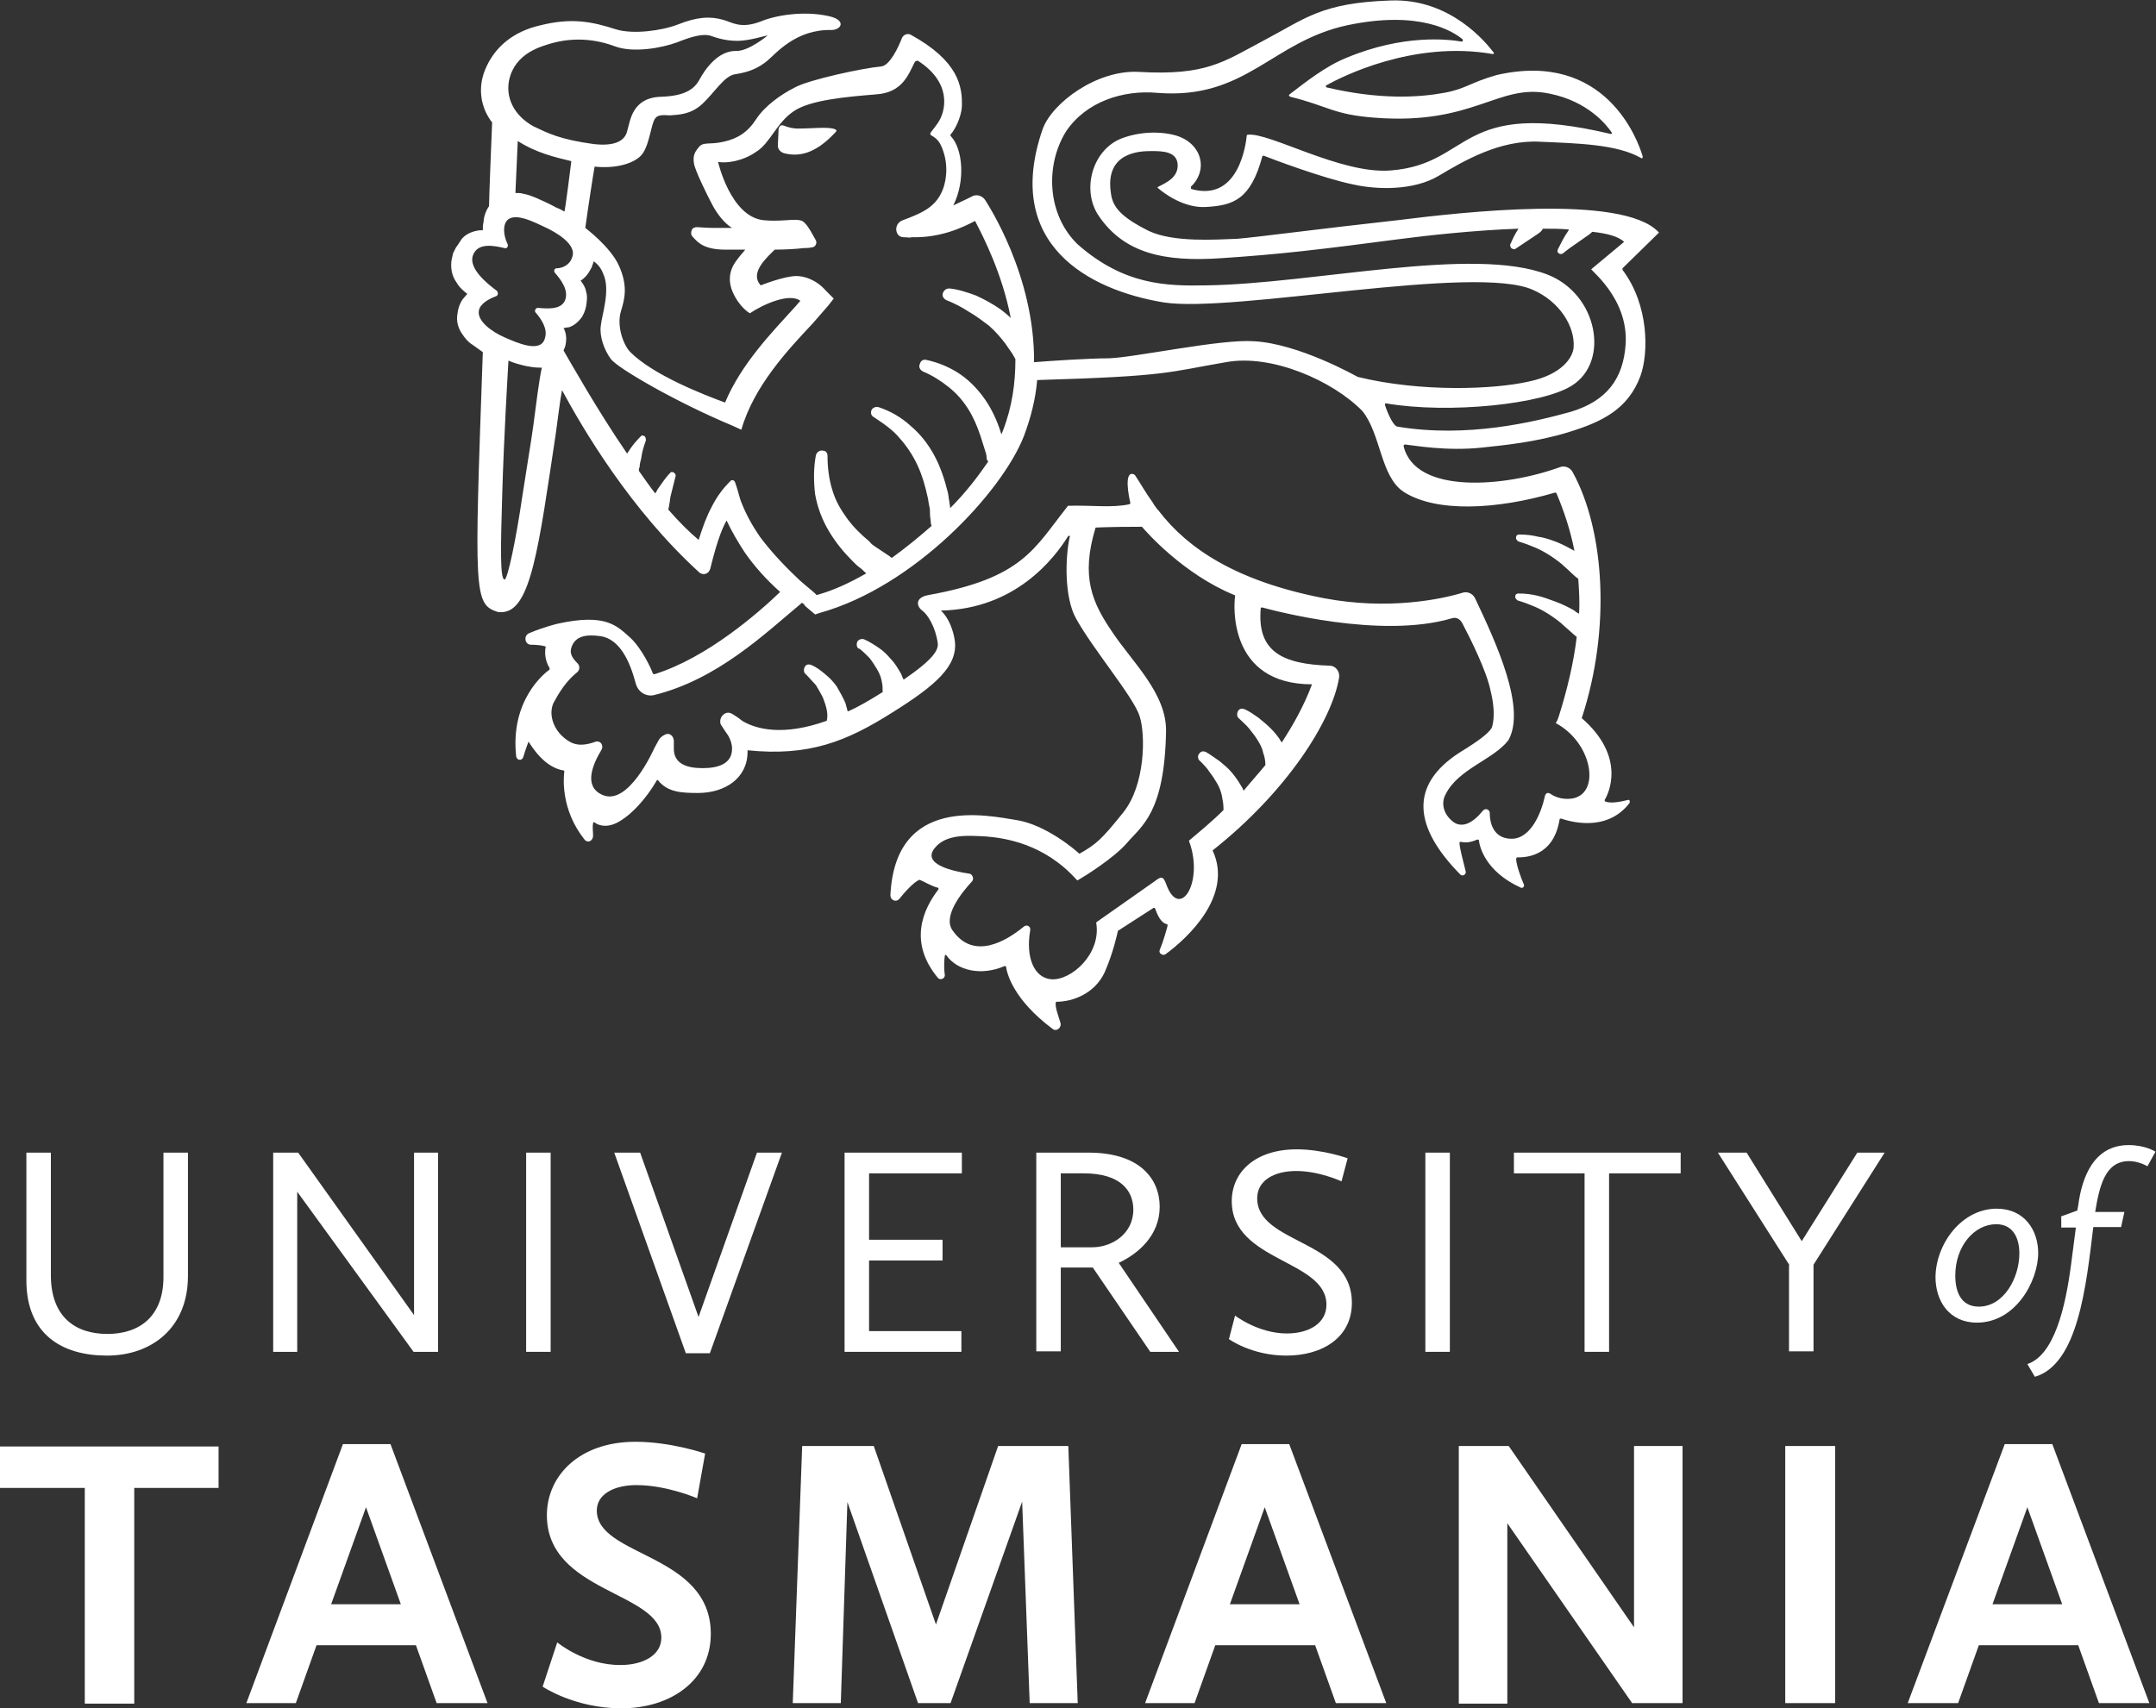 <?xml version="1.0" encoding="UTF-8" standalone="no"?>
<!-- Created with Inkscape (http://www.inkscape.org/) -->

<svg
   version="1.1"
   id="svg2"
   width="809.707"
   height="641.733"
   viewBox="0 0 809.707 641.733"
   sodipodi:docname="university-of-tasmania_logo.svg"
   inkscape:version="1.2.1 (9c6d41e410, 2022-07-14, custom)"
   xmlns:inkscape="http://www.inkscape.org/namespaces/inkscape"
   xmlns:sodipodi="http://sodipodi.sourceforge.net/DTD/sodipodi-0.dtd"
   xmlns="http://www.w3.org/2000/svg"
   xmlns:svg="http://www.w3.org/2000/svg">
  <rect x="0" y="0" width="809.707" height="641.733" fill="#333333" stroke="none"/>
  <defs
     id="defs6" />
  <sodipodi:namedview
     id="namedview4"
     pagecolor="#ffffff"
     bordercolor="#000000"
     borderopacity="0.25"
     inkscape:showpageshadow="2"
     inkscape:pageopacity="0.0"
     inkscape:pagecheckerboard="true"
     inkscape:deskcolor="#d1d1d1"
     showgrid="false"
     inkscape:zoom="1.3073966"
     inkscape:cx="405.76823"
     inkscape:cy="260.05881"
     inkscape:window-width="1920"
     inkscape:window-height="1043"
     inkscape:window-x="1920"
     inkscape:window-y="0"
     inkscape:window-maximized="1"
     inkscape:current-layer="g12">
    <inkscape:page
       x="0"
       y="0"
       id="page8"
       width="809.707"
       height="641.733" />
  </sodipodi:namedview>
  <g
     id="g10"
     inkscape:groupmode="layer"
     inkscape:label="Page 1"
     transform="matrix(1.333,0,0,-1.333,0,641.733)">
    <g
       id="g12"
       transform="scale(0.1)">
      <path
         d="m 74.328,1566 h 69 v -345.07 c 0,-118.08 69.035,-165.87 159.274,-165.87 90.234,0 157.925,49.1 157.925,160.55 V 1566 h 69 v -347.73 c 0,-145.97 -102.187,-224.258 -228.273,-224.258 -124.738,0 -226.926,58.398 -226.926,212.338 V 1566"
         style="fill:#ffffff;fill-opacity:1;fill-rule:nonzero;stroke:none"
         id="path14" />
      <path
         d="m 771.051,1566 h 69.031 L 1166.54,1108.14 V 1566 h 67.65 v -561.4 h -69 L 837.387,1455.86 V 1004.6 H 769.703 V 1566 h 1.348"
         style="fill:#ffffff;fill-opacity:1;fill-rule:nonzero;stroke:none"
         id="path16" />
      <path
         d="m 1482.36,1566.02 h 69.04 v -561.4 h -69.04 v 561.4"
         style="fill:#ffffff;fill-opacity:1;fill-rule:nonzero;stroke:none"
         id="path18" />
      <path
         d="m 1730.56,1566 h 72.97 l 164.56,-463.15 164.59,463.15 h 70.31 l -203.03,-565.36 h -67.69 L 1730.56,1566"
         style="fill:#ffffff;fill-opacity:1;fill-rule:nonzero;stroke:none"
         id="path20" />
      <path
         d="m 2379.49,1566 h 330.47 v -58.4 h -261.43 v -187.11 h 207 v -58.43 h -207 v -199.02 h 260.08 V 1004.6 H 2379.49 V 1566"
         style="fill:#ffffff;fill-opacity:1;fill-rule:nonzero;stroke:none"
         id="path22" />
      <path
         d="m 3077.54,1299.26 c 54.43,0 115.49,37.16 115.49,106.12 0,53.12 -35.85,102.22 -139.39,102.22 h -64.99 V 1299.26 Z M 2919.62,1566 h 147.32 c 144.66,0 200.37,-74.35 200.37,-152.61 0,-80.95 -61.02,-132.71 -115.42,-157.96 l 169.85,-250.82 h -80.95 l -161.9,237.56 h -90.24 v -236.21 h -69.03 V 1566"
         style="fill:#ffffff;fill-opacity:1;fill-rule:nonzero;stroke:none"
         id="path24" />
      <path
         d="m 3479.67,1106.82 c 0,0 65.02,-50.42 145.97,-50.42 61.06,0 111.48,27.87 111.48,80.95 0,127.4 -266.75,120.73 -266.75,291.95 0,80.96 65.03,145.98 183.14,145.98 74.35,0 143.32,-25.21 143.32,-25.21 l -17.23,-65.06 c 0,0 -62.4,29.21 -127.4,29.21 -62.4,0 -110.17,-26.52 -110.17,-76.97 0,-130.06 266.75,-115.45 266.75,-294.58 0,-98.22 -83.61,-148.67 -184.45,-148.67 -98.22,0 -161.9,46.48 -161.9,46.48 l 17.24,66.34"
         style="fill:#ffffff;fill-opacity:1;fill-rule:nonzero;stroke:none"
         id="path26" />
      <path
         d="m 4015.81,1566.02 h 69.03 v -561.4 h -69.03 v 561.4"
         style="fill:#ffffff;fill-opacity:1;fill-rule:nonzero;stroke:none"
         id="path28" />
      <path
         d="m 4464.39,1507.59 h -199.07 v 58.4 h 469.78 v -58.4 h -201.68 v -502.96 h -69.03 v 502.96"
         style="fill:#ffffff;fill-opacity:1;fill-rule:nonzero;stroke:none"
         id="path30" />
      <path
         d="M 5041.66,1248.79 4839.94,1566 h 80.95 l 155.3,-249.48 156.58,249.48 h 76.98 l -200.37,-315.86 v -244.16 h -69.04 v 242.81 h 1.32"
         style="fill:#ffffff;fill-opacity:1;fill-rule:nonzero;stroke:none"
         id="path32" />
      <path
         d="M 238.879,621.102 H 0 V 737.891 H 615.785 V 621.102 H 378.223 V 13.262 H 238.879 V 621.102"
         style="fill:#ffffff;fill-opacity:1;fill-rule:nonzero;stroke:none"
         id="path34" />
      <path
         d="m 932.949,293.281 h 196.401 l -98.18,273.41 z m 33.188,451.231 H 1100.17 L 1373.54,14.621 H 1230.22 L 1171.83,177.84 H 891.816 L 833.422,14.621 H 694.074 L 966.137,744.512"
         style="fill:#ffffff;fill-opacity:1;fill-rule:nonzero;stroke:none"
         id="path36" />
      <path
         d="m 1569.97,185.789 c 0,0 78.29,-64.988 179.16,-63.68 61.03,0 114.14,26.532 114.14,76.95 0,130.05 -322.48,126.082 -322.48,345.062 0,111.481 91.54,207.039 249.47,207.039 100.88,0 196.4,-33.191 196.4,-33.191 l -22.55,-126.078 c 0,0 -84.92,37.16 -171.19,37.16 -62.37,0 -111.47,-25.219 -111.47,-71.66 0,-131.411 321.16,-119.43 321.16,-347.7 C 2002.61,78.32 1889.79,0 1750.48,0 1619.07,0 1528.83,61.059 1528.83,61.059 l 41.14,124.73"
         style="fill:#ffffff;fill-opacity:1;fill-rule:nonzero;stroke:none"
         id="path38" />
      <path
         d="m 2260.07,739.191 h 201.71 l 175.16,-502.961 175.19,502.961 h 197.75 L 3036.4,14.621 H 2901.06 L 2879.82,582.582 2678.11,14.621 h -91.59 L 2387.47,581.262 2368.89,14.621 h -135.38 l 26.56,724.57"
         style="fill:#ffffff;fill-opacity:1;fill-rule:nonzero;stroke:none"
         id="path40" />
      <path
         d="m 3465.08,293.281 h 196.39 l -98.21,273.41 z m 33.18,451.231 H 3632.3 L 3905.67,14.621 H 3763.66 L 3705.26,177.84 H 3423.92 L 3365.55,14.621 H 3226.2 l 272.06,729.891"
         style="fill:#ffffff;fill-opacity:1;fill-rule:nonzero;stroke:none"
         id="path42" />
      <path
         d="m 4110.03,739.191 h 140.69 l 353.01,-510.91 v 510.91 h 136.69 V 14.621 h -142 L 4246.75,521.559 V 13.27 H 4110.03 V 739.191"
         style="fill:#ffffff;fill-opacity:1;fill-rule:nonzero;stroke:none"
         id="path44" />
      <path
         d="m 5029.75,739.191 h 140.66 V 14.621 H 5029.75 V 739.191"
         style="fill:#ffffff;fill-opacity:1;fill-rule:nonzero;stroke:none"
         id="path46" />
      <path
         d="m 5613.65,293.281 h 196.4 l -98.18,273.41 z m 34.49,451.231 h 134.07 L 6055.59,14.621 H 5913.58 L 5855.19,177.84 h -280.01 l -58.4,-163.219 h -142 l 273.36,729.891"
         style="fill:#ffffff;fill-opacity:1;fill-rule:nonzero;stroke:none"
         id="path48" />
      <path
         d="m 5575.18,1132.01 c 70.35,0 114.14,80.99 114.14,149.96 0,46.44 -19.93,82.29 -65.06,82.29 -62.35,0 -115.42,-62.37 -115.42,-144.63 0,-51.77 19.89,-87.62 66.34,-87.62 m 50.42,276.04 c 78.29,0 116.79,-61.03 116.79,-124.74 0,-79.61 -63.71,-196.4 -172.53,-196.4 -78.33,0 -116.79,61.02 -116.79,128.71 1.31,94.25 74.31,192.43 172.53,192.43"
         style="fill:#ffffff;fill-opacity:1;fill-rule:nonzero;stroke:none"
         id="path50" />
      <path
         d="m 5804.74,1385.52 47.79,17.24 2.67,14.6 c 10.59,79.64 43.78,169.88 141.97,169.88 47.79,0 75.66,-18.58 75.66,-18.58 l -22.59,-41.17 c 0,0 -23.86,14.64 -51.73,14.64 -67.69,0 -83.61,-70.38 -95.56,-143.38 h 82.29 l -9.28,-42.45 h -78.32 c -19.9,-164.55 -42.44,-386.159 -164.56,-422.011 l -21.2,35.852 c 75.62,25.179 107.47,159.239 123.42,282.669 l 13.26,102.14 h -41.17 v 30.57 h -2.65"
         style="fill:#ffffff;fill-opacity:1;fill-rule:nonzero;stroke:none"
         id="path52" />
      <path
         d="m 2320.56,4454.07 c -15.3,0 -50.33,-2.17 -72.19,-2.17 -13.13,0 -24.06,2.17 -41.55,8.73 -6.57,2.21 -10.94,-2.19 -13.13,-8.73 l -2.17,-48.12 c 0,-10.96 8.73,-19.69 19.66,-21.89 37.19,-8.74 83.12,-4.37 142.2,59.09 13.1,10.92 -17.53,13.09 -32.82,13.09"
         style="fill:#ffffff;fill-opacity:1;fill-rule:nonzero;stroke:none"
         id="path54" />
      <path
         d="m 4580.04,3843.81 c -6.53,-96.25 -52.49,-159.67 -155.26,-190.3 -102.82,-28.42 -290.94,-74.38 -487.8,-41.55 -13.09,2.19 -30.59,45.92 -35,61.25 0,2.2 0,4.37 2.21,4.37 179.36,-30.63 444.03,-2.17 524.92,50.32 107.21,67.78 72.22,258.11 -69.95,312.76 -209.99,80.95 -656.23,-26.22 -960.23,-30.62 -111.58,-2.17 -231.89,0 -363.12,115.94 -85.32,83.11 -91.85,220.92 -32.8,317.17 56.85,85.28 161.86,118.1 258.08,109.34 249.38,-19.67 321.54,144.37 533.72,190.33 205.62,43.72 299.67,-17.5 325.93,-39.4 2.17,-2.16 0,-6.56 -2.23,-6.56 -37.16,6.56 -164.04,21.89 -325.86,-45.92 -59.1,-24.06 -113.75,-67.83 -159.7,-102.81 -2.21,-2.18 -2.21,-4.37 2.2,-6.58 107.14,-26.22 120.3,-50.28 238.41,-59.05 279.98,-21.86 347.76,98.45 492.16,67.82 109.35,-21.89 161.83,-89.68 174.96,-109.37 2.2,-2.17 0,-4.37 -2.19,-4.37 -433.08,102.78 -389.32,-85.31 -621.18,-102.81 -140,-10.93 -343.42,109.38 -402.48,100.61 -2.19,0 -2.19,-2.17 -2.19,-2.17 -2.17,-21.89 -21.87,-188.12 -155.31,-150.93 -2.16,0 -2.16,4.37 -2.16,6.56 50.32,48.13 30.59,122.48 -41.56,144.37 -45.92,13.1 -104.98,10.94 -155.33,-8.76 -80.89,-32.79 -111.51,-144.37 -63.42,-216.52 72.18,-107.21 185.93,-131.27 345.59,-120.34 166.27,10.93 275.64,24.06 509.66,54.72 67.82,8.73 201.23,24.03 328.09,28.42 -8.76,-13.12 -15.29,-26.25 -21.85,-41.55 -2.21,-2.2 -2.21,-6.57 0,-10.93 2.17,-4.4 8.73,-6.6 13.09,-4.4 13.13,8.76 26.26,17.49 39.4,26.26 l 19.69,13.13 c 6.53,4.37 13.1,8.73 17.5,15.3 v 2.19 c 26.23,0 50.29,0 74.35,-2.19 l -2.21,-4.37 c -10.92,-15.33 -19.65,-32.83 -28.42,-50.32 -2.16,-4.37 -2.16,-8.73 0,-10.93 4.4,-4.4 8.77,-4.4 13.16,-2.2 13.11,10.93 28.43,21.89 41.52,30.62 l 21.87,15.34 c 6.56,4.36 13.16,8.73 19.73,15.29 41.52,-4.36 74.32,-13.13 89.64,-28.42 l -91.87,-76.56 c -10.94,2.17 105.01,-78.75 96.24,-212.18 m -625.57,-415.58 c 91.89,-59.06 262.48,-50.33 426.55,-2.2 2.16,0 2.16,0 4.36,-2.17 21.87,-52.52 39.4,-105.01 50.32,-161.86 -15.32,8.73 -32.79,17.5 -48.11,24.06 -17.5,6.53 -35.03,13.13 -52.53,15.3 -17.49,4.36 -34.96,6.56 -54.69,6.56 -4.36,0 -8.73,-2.2 -8.73,-6.56 -2.2,-4.37 2.2,-10.94 6.56,-13.13 15.31,-4.37 32.84,-10.94 48.13,-17.5 15.3,-6.57 30.62,-15.3 43.76,-24.06 13.09,-8.77 28.43,-19.7 39.35,-30.63 13.14,-10.93 24.07,-24.03 37.2,-32.79 2.17,-32.83 4.37,-65.62 2.17,-98.45 -4.38,2.2 -8.77,4.4 -13.11,8.77 -15.32,8.76 -32.79,17.49 -50.32,24.06 -17.49,6.56 -34.99,13.13 -52.49,17.5 -17.53,4.36 -35.02,6.56 -54.69,6.56 -4.36,0 -8.76,-2.2 -8.76,-6.56 -2.16,-4.37 2.2,-10.94 6.57,-13.13 15.33,-4.37 32.79,-10.94 48.12,-17.5 15.33,-6.57 30.63,-15.3 43.76,-24.06 13.13,-8.74 28.43,-19.67 39.36,-30.63 13.13,-10.93 24.06,-21.86 35.03,-30.63 -8.77,-72.15 -26.26,-146.54 -50.33,-223.08 -2.2,-6.57 -4.36,-13.13 -8.77,-19.7 102.82,-54.69 126.88,-196.86 48.13,-212.15 -24.06,-4.4 -48.13,2.16 -63.42,13.09 -6.57,4.4 -13.13,2.2 -15.33,-6.56 -8.73,-41.53 -37.2,-120.27 -94.04,-120.27 -45.93,0 -61.22,37.15 -61.22,72.14 0,10.97 -13.17,15.34 -19.74,6.6 -28.43,-35.02 -56.86,-48.15 -80.91,-32.82 -30.6,21.86 -37.17,54.69 -24.06,78.75 34.99,72.18 135.63,98.41 177.16,153.1 50.32,89.68 -32.8,271.24 -94.05,400.28 -6.57,13.13 -21.86,19.7 -35,15.3 -56.88,-17.47 -207.78,-50.29 -391.51,-15.3 -247.18,48.12 -382.78,140 -463.73,244.98 0,0 0,2.2 -2.17,2.2 -4.36,6.53 -10.93,13.13 -15.3,21.86 -21.9,30.63 -35.02,54.69 -48.16,74.35 -2.16,4.4 -6.53,6.6 -8.76,6.6 -24.03,4.37 -10.93,-63.45 -6.53,-80.95 0,-2.2 0,-2.2 -2.17,-4.36 -50.32,-10.97 -107.2,-2.2 -172.82,-4.37 0,0 -2.17,0 -2.17,-2.2 -94.05,-118.11 -124.71,-201.26 -391.55,-249.35 -37.16,-6.56 -34.99,-30.62 -17.5,-43.75 15.33,-10.94 37.19,-45.93 43.76,-91.88 2.2,-19.67 -13.13,-45.93 -96.24,-102.81 -2.21,4.39 -4.37,8.76 -6.57,15.33 -8.77,15.29 -17.5,30.62 -28.43,41.55 -10.93,13.13 -21.86,24.06 -34.99,32.8 -13.13,8.76 -26.26,17.49 -41.56,24.09 -6.57,2.17 -13.13,0 -17.5,-4.4 -4.39,-6.56 -4.39,-17.49 2.2,-21.86 h 2.17 c 8.77,-6.57 19.69,-17.5 28.43,-26.26 8.76,-10.93 15.29,-21.87 21.89,-32.79 6.53,-10.94 10.93,-21.87 13.1,-35 2.2,-8.76 2.2,-19.7 2.2,-28.46 -34.99,-21.86 -67.79,-41.56 -98.44,-54.69 -2.17,8.77 -4.37,15.33 -6.54,24.07 -6.59,15.33 -15.33,30.62 -24.09,45.95 -8.74,13.13 -21.87,26.26 -32.8,35 -13.13,10.92 -24.06,19.69 -39.35,26.22 -6.57,2.2 -13.13,2.2 -17.53,-4.36 -4.37,-6.57 -4.37,-17.5 2.19,-21.86 l 2.21,-2.2 c 8.73,-8.74 17.49,-19.67 26.22,-28.43 6.57,-10.94 13.13,-21.86 19.7,-34.99 4.36,-10.94 8.76,-24.07 10.93,-35 2.2,-10.93 2.2,-21.86 0,-30.62 -122.47,-43.76 -199.03,-24.07 -238.42,0 -13.13,10.93 -21.86,15.29 -28.42,19.69 -10.94,6.53 -21.86,2.17 -28.43,-6.56 -6.56,-8.77 -6.56,-21.86 0,-28.47 4.36,-6.53 10.93,-17.46 17.49,-26.22 6.57,-10.97 10.94,-24.06 10.94,-37.19 0,-41.56 -37.2,-54.69 -83.12,-54.69 -45.92,0 -80.92,13.13 -80.92,54.69 v 21.89 c 0,10.93 -8.76,21.86 -19.69,19.66 -8.76,-2.19 -17.5,-8.73 -21.86,-15.33 l -13.13,-24.03 c -2.2,-4.4 -74.39,-168.42 -148.77,-131.23 -50.29,24.06 -26.23,83.11 0,126.83 6.6,13.14 -4.37,26.27 -17.46,21.9 -24.07,-8.76 -50.33,-13.13 -72.22,0 -45.92,26.26 -61.22,76.55 -45.92,109.35 15.32,28.46 34.99,61.25 67.81,87.51 6.57,6.57 6.57,17.49 0,24.06 -17.49,17.5 -24.06,30.63 -15.29,50.29 10.93,24.06 34.99,32.83 80.91,26.26 52.49,-8.73 80.92,-67.82 98.42,-133.44 6.56,-24.06 28.45,-37.16 50.32,-32.79 179.36,43.73 312.8,172.8 417.78,260.28 4.36,-2.17 6.56,-4.37 8.73,-8.73 l 28.45,-24.07 13.11,4.37 c 266.87,74.35 514.05,341.23 575.27,498.73 19.7,52.49 32.83,104.98 37.19,157.47 371.83,10.92 365.29,21.89 531.52,50.32 129.05,24.05 301.84,-52.49 384.96,-137.81 52.51,-65.61 50.32,-183.76 115.93,-227.48 m -258.1,-542.45 c -21.87,-59.06 -52.49,-113.75 -85.32,-164.07 -8.74,15.33 -19.66,28.46 -30.59,39.39 -10.94,10.93 -24.1,21.87 -35.03,30.63 -13.1,8.73 -24.02,17.46 -39.36,24.06 -6.57,2.17 -13.09,2.17 -17.5,-4.4 -4.36,-6.56 -4.36,-17.49 2.17,-21.86 8.76,-8.77 19.73,-17.5 28.5,-28.43 8.69,-10.93 17.46,-21.89 24.02,-32.82 6.56,-10.93 13.1,-21.87 15.33,-35 4.37,-10.93 6.54,-24.06 6.54,-34.99 -19.7,-24.06 -41.57,-48.12 -61.22,-72.18 -2.2,2.16 -2.2,6.56 -4.41,8.76 -8.76,15.3 -17.46,28.43 -28.42,41.53 -10.93,13.13 -21.86,21.89 -35,32.82 -13.12,8.74 -24.06,17.5 -39.38,26.27 -6.53,2.16 -13.11,2.16 -17.47,-4.4 -6.56,-6.54 -4.4,-17.5 2.17,-21.87 8.77,-8.73 19.69,-19.69 26.26,-30.62 8.77,-10.94 15.3,-21.86 21.86,-32.8 6.56,-10.93 10.93,-24.06 13.14,-35.02 2.19,-10.93 4.36,-24.06 4.36,-35 v -4.36 c -32.83,-32.79 -67.79,-61.26 -96.22,-85.31 0,0 -2.23,-2.21 0,-4.37 41.53,-115.95 -28.43,-223.08 -65.61,-118.11 -8.77,24.06 -15.34,19.69 -32.83,6.57 -15.33,-10.97 -146.57,-102.81 -161.86,-113.74 l -2.17,-2.21 c 15.26,-87.48 -70.02,-164.03 -126.91,-159.67 -48.09,4.38 -72.15,61.26 -59.02,137.82 2.17,10.92 -8.76,17.49 -17.53,10.92 -50.29,-41.56 -142.17,-96.25 -201.22,-10.92 -28.43,39.35 26.26,107.17 54.69,137.8 6.56,6.53 2.16,19.7 -6.57,21.85 -45.92,6.58 -135.6,26.27 -98.44,72.19 32.82,41.56 98.44,35 144.37,32.79 52.48,-4.36 164.06,-19.66 255.94,-122.47 0,0 2.17,-2.16 4.37,0 15.29,8.76 100.6,61.25 137.8,105.01 41.52,48.09 104.98,85.29 109.38,312.77 2.16,107.17 -94.09,194.69 -150.94,279.97 -56.89,83.12 -89.68,155.31 -48.16,293.11 0,2.2 2.24,2.2 2.24,2.2 6.53,0 37.16,2.16 126.84,2.16 h 2.16 c 10.93,-13.13 115.98,-133.4 260.32,-192.46 2.16,0 2.16,-2.19 2.16,-2.19 -4.33,-26.26 -19.66,-249.35 216.56,-249.35 M 2141.2,3301.36 c -24.07,34.99 -41.56,67.81 -54.69,102.81 -4.37,13.13 -8.77,32.79 -15.3,50.32 -2.2,6.53 -8.76,8.73 -13.13,4.33 -19.7,-19.66 -34.99,-39.35 -50.32,-67.78 0,-2.17 -2.17,-2.17 -2.17,-4.37 -15.33,-28.42 -26.26,-59.05 -37.19,-94.08 -26.26,21.9 -56.86,52.52 -85.31,85.31 0,4.37 2.19,8.77 2.19,13.14 2.21,8.76 2.21,17.49 4.37,26.26 4.36,17.49 8.76,34.99 13.13,52.49 2.2,4.36 0,8.76 -2.16,10.93 -4.4,4.36 -10.97,4.36 -13.13,0 -13.14,-13.13 -24.07,-30.63 -35.03,-45.93 -2.17,-4.4 -4.37,-8.76 -6.57,-10.93 -15.29,19.66 -30.63,41.56 -45.92,63.42 0,4.37 0,6.57 2.2,10.94 0,8.76 2.17,15.29 4.36,24.05 2.21,17.5 6.57,32.83 13.13,50.33 0,4.36 0,6.53 -2.19,10.93 -4.37,4.36 -10.94,4.36 -13.13,0 -13.13,-13.13 -24.07,-26.26 -35,-43.76 0,0 -2.16,-2.2 -2.16,-4.37 -85.32,124.68 -157.5,253.72 -179.37,290.91 2.17,4.4 2.17,6.57 4.37,10.93 4.37,17.5 4.37,32.83 -2.2,48.12 0,2.2 -2.17,2.2 -2.17,4.37 4.37,0 8.74,2.2 15.3,2.2 13.13,4.39 24.06,13.13 32.83,24.06 8.73,10.93 13.09,24.06 15.3,34.99 2.19,13.13 4.36,28.43 0,41.56 -2.21,13.13 -8.74,21.9 -15.3,30.63 13.09,8.73 21.86,19.69 28.43,32.82 2.19,4.37 4.36,6.57 4.36,10.94 2.2,2.16 2.2,6.56 4.37,10.93 10.93,-8.77 19.69,-17.5 26.26,-35 21.86,-45.92 -4.37,-118.11 -6.57,-146.54 -4.36,-28.45 8.77,-67.81 28.43,-94.07 19.69,-26.23 185.92,-122.48 343.42,-188.1 l 24.07,-10.96 c 34.99,122.51 131.24,225.32 201.22,299.67 15.33,17.53 30.63,35 43.76,50.32 l 15.29,19.7 -21.86,21.86 c -28.46,32.83 -63.42,41.56 -83.11,41.56 -35,0 -100.62,-26.26 -100.62,-26.26 -32.82,34.99 17.5,78.75 39.36,100.61 28.43,0 65.62,2.2 80.95,4.4 6.53,0 15.3,0 24.03,2.2 8.76,0 15.33,10.93 10.93,19.66 -8.73,15.33 -19.66,37.2 -30.59,48.12 -15.3,19.7 -54.69,2.2 -118.11,8.77 -91.88,10.93 -126.87,164.03 -126.87,164.03 24.06,-4.37 69.98,2.2 107.17,28.43 39.36,24.06 56.89,80.94 104.98,113.74 45.96,32.82 153.11,41.55 231.86,48.13 74.38,4.36 91.87,54.68 109.37,89.67 2.2,4.37 6.57,6.57 10.93,4.37 94.08,-61.22 78.75,-139.97 54.69,-174.97 -4.37,-6.56 -13.13,-17.49 -19.7,-26.25 -2.16,-2.17 -2.16,-6.57 2.21,-8.74 15.29,-8.76 24.05,-17.49 32.82,-43.76 15.3,-43.75 8.73,-91.88 -6.6,-120.3 -19.66,-39.36 -56.85,-54.69 -89.65,-67.82 -4.4,-2.17 -13.13,-4.37 -21.86,-8.73 -21.89,-10.93 -17.53,-45.92 6.54,-45.92 13.12,0 17.49,-2.2 21.89,0 80.91,-2.2 142.17,26.22 179.36,45.92 24.06,-45.92 76.55,-148.74 100.61,-273.41 -8.76,8.73 -19.69,17.5 -28.46,24.06 -21.86,15.3 -45.92,28.43 -69.98,39.36 -24.06,8.77 -50.3,17.5 -74.39,19.7 -6.53,0 -13.09,-2.2 -17.46,-10.93 -4.4,-8.77 0,-17.5 8.73,-21.9 21.86,-8.73 43.76,-19.66 63.42,-32.79 19.7,-10.94 39.39,-26.26 56.89,-39.37 17.5,-15.32 32.79,-32.82 45.92,-50.32 6.57,-8.76 13.13,-19.69 19.7,-28.43 l 8.73,-15.32 v -2.2 c 0,-63.42 -8.73,-131.24 -34.96,-199.03 -2.2,-4.36 -2.2,-6.56 -4.4,-10.92 -2.2,6.56 -4.36,13.09 -6.56,19.69 -10.93,30.59 -26.23,61.22 -45.93,87.48 -19.69,26.23 -43.75,50.29 -72.18,67.82 -28.43,17.46 -56.89,28.43 -87.48,34.96 -6.57,2.2 -15.33,-2.17 -17.5,-10.93 -4.4,-8.73 0,-17.5 8.73,-21.87 26.26,-10.92 50.29,-26.22 72.19,-43.75 21.86,-17.5 39.36,-37.16 54.68,-61.22 15.3,-24.06 26.23,-50.32 35,-76.58 4.36,-13.1 8.76,-28.43 13.13,-41.53 2.17,-6.6 4.36,-13.13 4.36,-21.9 0,-2.16 2.21,-6.56 4.37,-8.76 -28.43,-41.56 -63.42,-87.48 -107.18,-131.24 0,6.6 -2.2,10.97 -2.2,17.53 -2.16,8.73 -2.16,17.5 -4.33,26.23 -8.76,34.99 -19.73,69.98 -37.19,102.81 -17.5,32.79 -39.39,61.26 -67.82,85.31 -26.23,24.07 -56.89,41.56 -89.68,52.49 -6.57,2.17 -15.3,0 -19.7,-6.56 -4.36,-8.76 -2.17,-17.5 6.57,-21.86 26.26,-17.5 52.52,-35.03 72.18,-59.09 19.7,-21.86 37.19,-48.09 50.29,-76.55 13.13,-28.43 21.9,-59.06 28.46,-89.65 2.2,-8.76 2.2,-15.33 4.37,-24.06 2.2,-8.76 2.2,-15.33 2.2,-24.1 0,-8.73 2.16,-15.29 2.16,-24.05 0,-2.17 2.21,-6.54 2.21,-8.74 -35,-30.62 -72.19,-61.25 -111.55,-89.68 -2.2,0 -4.4,2.2 -6.57,4.37 -6.56,4.36 -13.13,8.76 -19.69,13.13 -6.57,4.36 -13.1,8.76 -19.69,13.13 -6.54,4.36 -13.13,8.73 -17.5,15.3 -24.06,19.69 -45.93,41.55 -63.42,65.62 -17.5,24.05 -32.83,50.32 -41.56,80.94 -8.77,28.43 -13.13,61.22 -13.13,94.05 0,8.73 -4.37,15.33 -13.13,15.33 -8.73,2.17 -17.5,-4.4 -19.7,-13.13 -6.53,-35.03 -6.53,-72.18 -2.17,-109.38 6.57,-37.19 19.7,-72.18 39.36,-105.01 19.7,-32.79 41.56,-59.02 67.82,-85.28 6.57,-6.57 13.13,-13.13 19.7,-17.49 6.57,-4.4 10.93,-10.94 17.49,-15.34 -45.92,-26.22 -91.88,-48.12 -140,-61.22 l -6.56,6.54 c -17.5,15.33 -34.99,28.46 -50.29,43.76 -43.76,41.55 -76.59,78.75 -102.81,113.74 m -719.62,-120.31 c -13.13,0 -10.96,94.05 -6.56,240.61 4.37,155.3 15.29,336.83 17.49,376.22 15.3,-6.56 30.6,-10.93 50.29,-15.33 10.94,-2.16 24.07,-4.36 37.2,-4.36 h 6.56 c -8.76,-41.56 -15.3,-98.42 -24.06,-164.04 -6.57,-48.12 -19.7,-124.67 -30.63,-196.85 -17.49,-120.31 -41.56,-236.25 -50.29,-236.25 m -89.68,912.1 c 13.1,39.4 61.25,28.46 89.68,21.9 6.54,-2.2 10.93,4.36 8.73,10.93 -8.73,17.5 -15.29,45.92 -4.36,63.42 19.69,30.63 80.92,-2.17 109.38,-15.29 28.42,-13.14 91.84,-48.13 76.55,-85.32 -6.57,-21.86 -28.47,-30.63 -43.76,-30.63 -6.57,0 -8.76,-8.73 -4.37,-13.13 15.3,-17.46 39.36,-48.09 28.43,-76.55 -10.93,-28.43 -52.49,-24.06 -76.55,-21.86 -6.57,0 -10.96,-8.76 -6.57,-13.13 15.3,-17.5 35,-45.93 26.27,-72.19 -10.97,-43.73 -78.75,-13.13 -113.75,2.2 -35.02,15.3 -78.75,45.93 -72.18,76.55 4.36,19.7 30.62,32.83 48.09,39.36 6.6,2.2 6.6,10.97 2.2,15.33 -26.26,19.7 -78.75,61.25 -67.79,98.41 m 102.78,496.53 c 17.5,76.55 91.88,94.05 120.31,102.81 63.42,17.5 124.7,10.93 177.19,-8.76 52.49,-19.66 133.41,-4.37 174.96,10.96 43.76,17.5 76.56,26.23 98.45,17.5 30.6,-10.93 54.69,-13.14 72.15,-13.14 32.83,0 80.95,15.34 85.32,15.34 0,0 -52.49,-43.79 -87.48,-43.79 -52.49,2.2 -89.69,-52.49 -105.01,-80.92 -15.3,-28.43 -43.73,-45.92 -107.15,-48.13 -83.15,-2.19 -87.51,-67.78 -96.24,-96.24 -6.57,-28.43 -35,-43.72 -94.08,-37.16 -96.21,13.1 -129.04,30.63 -170.6,50.29 -54.69,30.63 -78.75,80.92 -67.82,131.24 m 24.09,-172.8 c 50.29,-32.82 104.98,-45.92 150.91,-56.85 0,0 -17.5,-142.17 -19.7,-142.17 -6.57,4.37 -15.3,8.73 -21.86,10.93 -19.7,10.93 -39.39,19.69 -59.06,28.43 -10.92,4.37 -21.86,8.73 -34.99,10.93 -6.56,2.2 -13.13,2.2 -21.89,2.2 z m 3213.15,-260.27 c 2.17,2.16 2.17,4.36 0,4.36 -102.81,107.18 -557.74,54.69 -732.74,32.83 -218.75,-24.07 -398.09,-48.12 -452.77,-52.49 -59.06,-2.2 -179.36,-10.97 -249.38,21.86 -78.75,39.36 -102.78,67.79 -107.18,107.18 -17.5,115.91 83.12,118.1 113.74,118.1 30.63,0 76.56,0 74.39,-43.75 -2.2,-30.59 -28.43,-43.72 -54.69,-56.86 -2.2,0 -2.2,-4.36 0,-4.36 15.33,-13.13 72.19,-56.89 135.64,-52.52 74.35,4.4 124.63,19.69 157.47,142.17 0,2.19 2.19,2.19 4.36,2.19 21.87,-8.73 166.26,-63.41 251.54,-80.91 67.83,-15.33 170.64,-17.5 240.59,24.03 70.02,41.59 172.83,102.81 286.57,96.28 100.61,-4.4 216.56,-6.57 284.34,-45.96 2.17,-2.17 4.4,0 4.4,4.37 -13.16,45.96 -105.02,299.67 -411.25,229.68 -76.55,-21.86 -87.48,-39.36 -148.73,-50.32 -72.18,-13.13 -181.53,-19.67 -330.26,15.33 -2.21,0 -4.41,4.37 0,6.56 39.35,21.87 242.77,126.88 468.07,87.48 2.19,0 4.36,2.21 2.19,4.37 -21.86,28.46 -122.51,153.13 -290.91,146.57 -194.68,-6.57 -238.41,-50.32 -358.72,-113.75 -111.57,-59.05 -159.66,-98.41 -349.99,-87.48 -118.1,6.54 -244.98,-87.51 -271.24,-161.86 -111.54,-323.73 129.08,-452.77 341.26,-487.76 196.86,-30.63 879.28,109.34 1041.15,34.99 74.38,-32.83 118.1,-102.81 113.74,-161.87 -2.17,-28.42 -32.83,-76.58 -126.88,-96.24 -96.24,-21.9 -301.83,-30.63 -481.19,13.13 -4.37,2.16 -166.27,94.04 -293.11,100.61 -94.05,6.57 -334.66,-45.92 -409.04,-48.12 -52.49,0 -155.27,-6.57 -209.96,-10.93 2.17,244.98 -131.23,446.2 -137.8,457.13 -8.77,13.13 -26.26,17.5 -39.39,8.77 0,0 -17.5,-8.77 -50.29,-24.06 34.99,69.98 26.23,159.66 -6.57,194.65 -2.2,2.2 -2.2,4.37 0,6.57 8.73,8.73 28.43,43.76 30.63,76.55 2.17,56.89 -8.77,129.04 -144.37,203.42 -8.77,4.37 -19.69,0 -24.06,-8.76 -10.93,-28.43 -35,-78.72 -59.06,-80.91 -50.32,-4.37 -203.42,-37.2 -242.78,-59.06 -39.39,-19.69 -85.31,-52.49 -109.38,-89.68 -24.06,-37.19 -52.52,-54.69 -91.88,-63.42 -39.35,-8.77 -54.68,0 -67.78,-13.13 -10.97,-13.14 -19.7,-24.06 -15.33,-48.13 2.2,-17.49 34.99,-85.31 52.49,-118.1 13.13,-24.06 32.83,-50.33 54.69,-63.46 h -52.49 c -15.3,0 -45.93,2.21 -45.93,2.21 -6.56,0 -13.13,-2.21 -15.32,-8.77 -2.21,-6.57 -2.21,-13.1 2.19,-17.5 15.34,-17.5 32.8,-37.19 94.05,-37.19 h 6.56 48.13 c -6.57,-8.73 -15.3,-17.5 -19.7,-24.06 -4.36,-6.53 -39.35,-41.56 -15.3,-96.21 19.7,-43.76 48.13,-59.06 48.13,-59.06 34.99,24.03 111.54,59.06 142.17,34.96 -6.57,-6.53 -10.93,-13.1 -17.5,-19.66 -63.42,-69.99 -148.73,-157.5 -194.66,-266.88 -59.08,21.9 -201.25,76.59 -266.87,142.21 -19.66,19.69 -39.36,74.37 -26.26,115.91 10.96,35.02 19.69,72.18 -6.53,129.07 -24.07,52.48 -94.09,104.97 -94.09,104.97 8.77,63.46 21.9,148.74 26.27,172.8 59.05,-6.53 115.91,8.76 135.6,37.19 19.7,28.43 24.06,85.31 34.99,98.45 8.77,13.13 30.63,8.73 41.6,8.73 26.22,2.2 59.01,2.2 91.84,32.83 34.99,32.79 61.26,78.71 91.88,83.08 43.73,6.59 67.79,19.72 89.68,37.19 26.26,21.9 80.92,89.68 181.53,87.52 28.46,0 43.76,28.42 -8.73,39.35 -69.99,15.34 -148.74,2.2 -190.3,-15.3 -56.88,-21.89 -80.94,-2.19 -105.01,4.37 -37.19,10.93 -74.35,8.77 -129.03,-13.13 -45.93,-17.5 -126.88,-28.43 -175,-13.13 -67.79,21.89 -124.67,32.83 -212.16,10.97 -76.55,-17.5 -129.04,-61.26 -155.3,-124.71 -24.06,-59.02 -4.39,-104.98 0,-115.91 4.37,-10.93 15.3,-28.46 19.67,-32.79 -2.17,-50.32 -8.73,-216.59 -8.73,-236.25 -10.94,-15.3 -15.33,-35 -15.33,-43.76 -2.17,-8.73 -2.17,-15.29 -2.17,-24.06 h -8.77 c -17.49,-2.17 -37.16,-8.73 -50.29,-24.03 l -4.39,-6.6 -4.37,-6.53 c -2.17,-4.4 -6.56,-8.77 -8.76,-13.13 l -6.54,-13.13 c -2.2,-4.4 -2.2,-10.93 -4.4,-17.5 -2.16,-10.93 -2.16,-24.06 0,-34.99 2.2,-10.93 6.57,-21.86 13.14,-30.63 8.76,-15.32 19.69,-24.06 30.62,-32.79 -4.36,-4.4 -8.76,-10.96 -13.13,-15.33 -8.73,-13.13 -13.1,-26.26 -15.3,-45.93 -2.19,-19.69 4.37,-37.19 13.13,-50.32 8.74,-13.13 17.5,-24.05 28.43,-30.62 8.77,-6.57 21.86,-15.3 30.63,-21.86 -24.06,-684.63 -26.26,-710.89 43.76,-732.75 h 8.73 c 83.11,0 104.98,183.73 153.1,503.06 6.57,45.96 10.97,87.48 17.49,122.51 59.09,-109.38 192.5,-336.87 387.16,-514.02 10.96,-8.74 26.26,-4.37 30.62,10.92 21.9,89.69 37.19,120.31 45.96,135.64 13.1,-28.46 34.99,-65.65 52.49,-91.88 26.22,-37.19 59.05,-74.38 98.45,-109.37 -59.09,-56.86 -205.63,-185.93 -354.36,-231.85 -2.2,0 -2.2,0 -4.4,2.19 -4.37,13.1 -30.59,69.99 -63.42,100.61 -37.19,32.8 -67.82,69.99 -205.63,39.37 0,0 -37.15,-8.74 -78.71,-26.26 -17.5,-6.54 -13.13,-32.8 4.36,-32.8 17.5,0 32.8,-2.2 39.4,-4.37 2.16,0 2.16,-2.19 2.16,-2.19 -2.16,-8.74 -4.36,-35 10.93,-59.06 v -4.36 c -15.29,-10.94 -111.54,-87.49 -94.04,-244.99 2.2,-10.93 15.33,-13.13 19.69,-2.2 6.57,21.86 15.3,45.96 15.3,43.76 8.77,-13.13 43.76,-72.18 98.44,-80.95 2.17,0 2.17,-2.17 2.17,-2.17 -2.17,-17.49 -10.93,-107.17 56.89,-192.49 8.73,-10.93 24.06,-4.4 24.06,10.94 0,13.13 -2.2,24.06 0,34.99 0,2.2 2.17,4.4 4.37,2.2 10.93,-8.77 37.19,-17.5 72.18,4.36 32.79,19.7 72.18,61.25 102.81,113.74 0,2.21 4.37,2.21 4.37,0 26.22,-32.79 65.62,-34.99 111.58,-34.99 76.54,0 139.96,41.56 139.96,115.95 v 4.36 c 172.8,-17.5 277.78,24.06 409.02,107.18 122.5,76.55 183.75,131.23 174.99,201.22 -4.36,30.63 -17.49,65.62 -39.39,85.32 209.99,4.36 319.37,146.53 358.76,209.98 2.16,2.17 6.53,0 4.37,-2.19 -13.14,-59.06 -15.34,-170.6 17.49,-229.66 48.12,-87.51 161.86,-220.92 179.36,-275.6 17.5,-54.69 15.29,-194.7 -45.93,-271.24 -61.28,-76.56 -76.54,-89.69 -122.5,-115.92 h -2.19 c -10.94,10.94 -94.06,80.92 -174.97,94.05 -83.11,13.13 -343.43,72.19 -356.56,-212.19 0,-13.09 15.33,-19.69 24.07,-10.92 17.52,21.89 41.55,48.12 56.88,54.68 h 2.2 c 6.53,-2.16 37.16,-19.69 50.29,-21.86 2.2,0 2.2,-2.17 2.2,-4.4 -43.76,-56.85 -85.32,-148.74 -2.2,-249.34 6.56,-8.74 21.86,-2.17 19.7,8.76 -2.2,15.29 -2.2,34.96 0,52.49 0,2.2 4.36,4.36 4.36,2.2 30.63,-43.76 98.45,-59.09 164.07,-30.66 2.16,0 4.36,0 4.36,-2.17 2.2,-17.5 19.7,-91.88 131.24,-175 10.93,-8.76 26.26,4.41 21.86,17.5 -6.53,21.9 -15.29,43.76 -13.13,56.89 0,2.2 2.2,2.2 2.2,2.2 43.76,0 107.18,21.86 135.6,83.08 24.07,54.69 34.99,107.21 37.2,115.94 0,0 0,2.21 2.17,2.21 l 98.44,63.44 c 2.2,0 4.36,0 4.36,-2.22 6.57,-17.47 15.33,-39.37 32.83,-43.73 2.2,0 2.2,-2.17 2.2,-4.4 -2.2,-8.73 -10.93,-41.52 -21.86,-67.78 -4.4,-8.77 6.57,-17.5 15.26,-13.14 63.46,45.96 192.53,166.23 133.48,293.11 207.78,164.06 336.82,365.29 356.52,487.79 2.17,17.47 -10.97,32.79 -26.26,32.79 -133.41,4.37 -205.6,39.37 -194.66,161.87 0,2.2 2.17,2.2 4.37,2.2 32.79,-8.76 332.46,-89.68 533.68,-30.63 13.16,4.37 24.1,-2.19 30.66,-15.32 21.86,-41.56 67.79,-133.44 78.71,-188.1 17.5,-70.02 4.37,-105.01 2.21,-107.18 -10.94,-15.33 -32.79,-32.82 -89.69,-67.82 -142.17,-91.88 -129.03,-209.98 2.21,-343.38 6.56,-6.58 17.49,0 15.29,8.73 -6.56,28.42 -17.5,65.61 -17.5,80.94 0,2.17 2.21,2.17 4.37,2.17 19.7,-4.37 35,2.2 45.93,6.56 2.19,0 4.36,0 4.36,-2.19 2.24,-17.5 17.5,-87.48 118.15,-133.41 4.39,-2.17 10.92,2.17 8.73,8.77 -8.73,19.66 -21.87,56.85 -21.87,72.15 0,2.19 2.2,4.39 2.2,4.39 21.86,0 102.81,0 120.31,107.18 0,2.17 2.17,2.17 4.37,2.17 19.65,-6.57 126.87,-41.56 192.49,43.76 2.16,4.36 0,10.92 -4.4,8.73 -17.5,-4.37 -48.12,-10.94 -63.43,-4.37 -2.19,0 -2.19,2.2 -2.19,4.37 10.93,17.49 61.26,120.3 -63.42,229.68 0,0 -2.2,2.2 0,4.37 80.92,249.35 63.42,524.95 -26.23,689.02 -6.56,13.09 -21.9,19.66 -35.02,15.3 -155.3,-56.86 -409.05,-78.75 -441.85,59.05 0,2.2 2.21,4.36 4.37,4.36 21.89,-2.16 115.95,-19.66 216.55,-8.73 61.26,6.57 153.14,15.3 244.99,43.76 91.88,28.43 166.23,63.42 201.25,157.46 24.03,65.62 24.03,201.23 -50.32,299.68 v 4.36 l 100.61,98.45"
         style="fill:#ffffff;fill-opacity:1;fill-rule:nonzero;stroke:none"
         id="path56" />
    </g>
  </g>
</svg>
